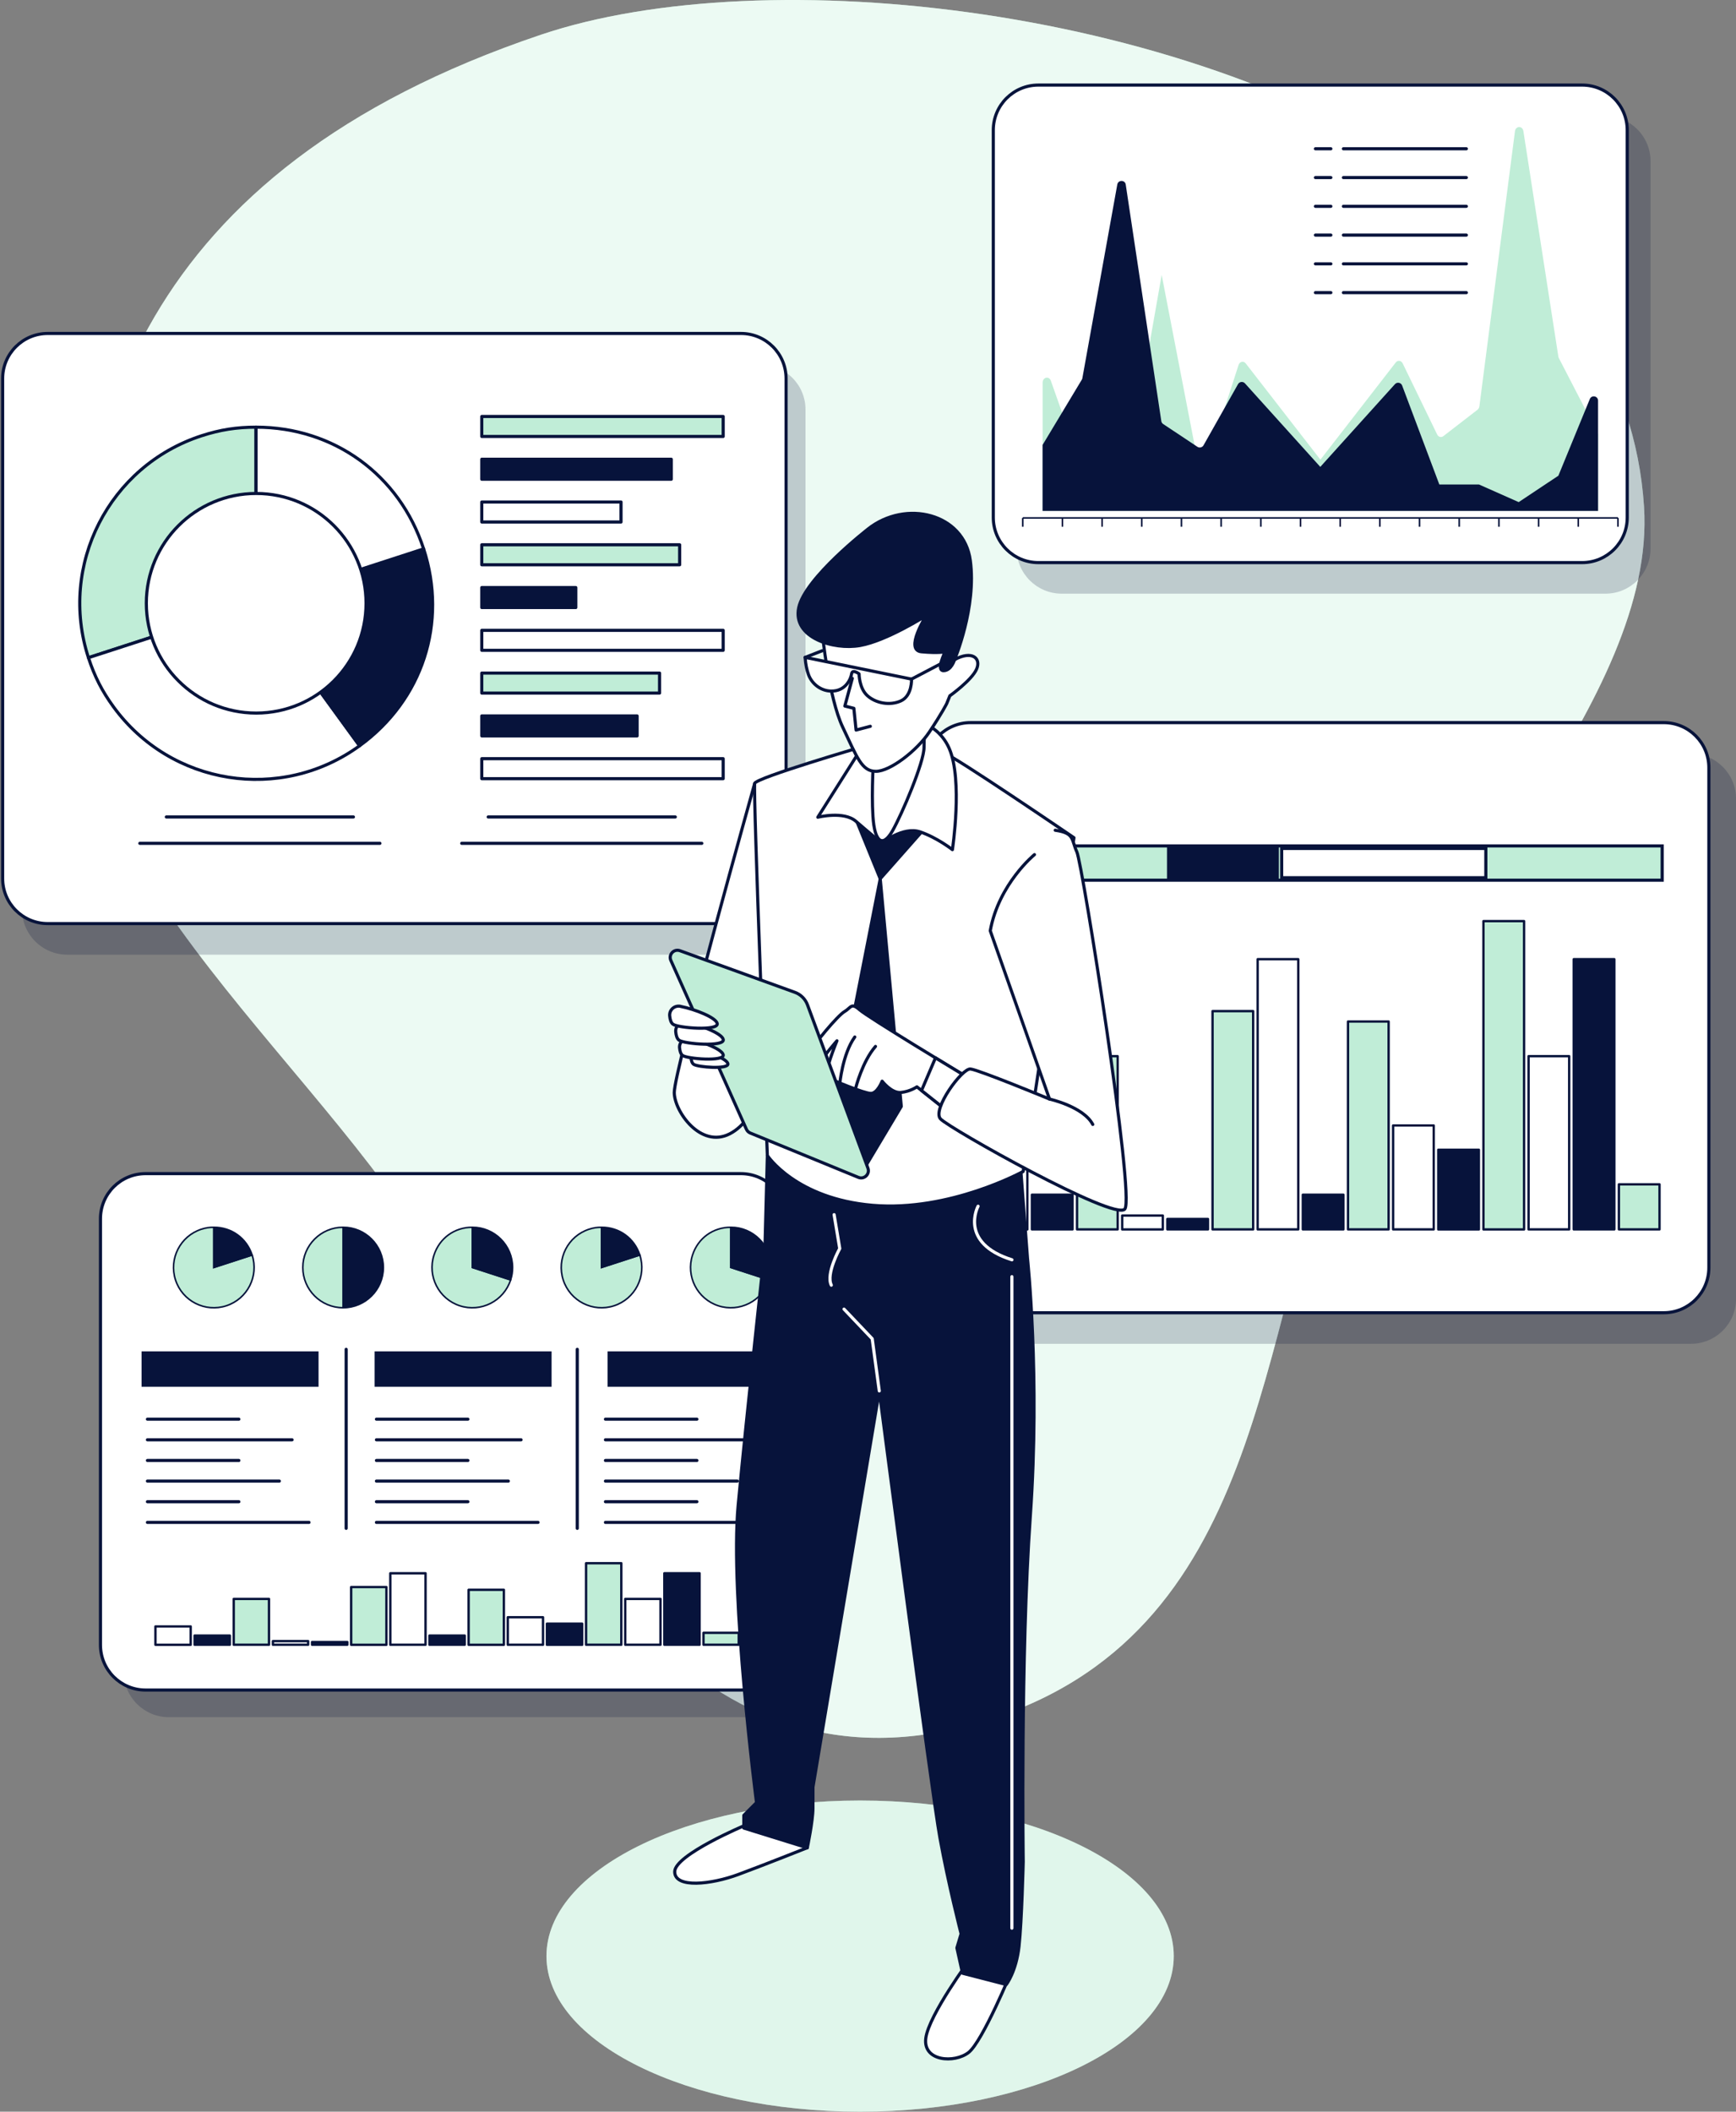 <svg width="555" height="675" viewBox="0 0 555 675" fill="none" xmlns="http://www.w3.org/2000/svg">
<rect x="0" y="0" width="555" height="675" fill="#808080" stroke="none"/>
<g clip-path="url(#clip0_3293_3077)">
<path d="M462.774 59.744C382.204 1.871 244.665 -13.082 172.968 11.092C43.526 54.703 22.742 139.498 24.176 215.29C25.61 291.082 122.78 356.17 148.658 422.421C174.537 488.672 222.008 577.731 313.645 550.455C405.299 523.179 401.368 424.562 429.136 357.974C456.904 291.386 529.528 223.112 525.598 161.986C522.848 119.302 498.37 85.334 462.758 59.761L462.774 59.744Z" fill="#C0EDD7"/>
<path opacity="0.7" d="M462.774 59.744C382.204 1.871 244.665 -13.082 172.968 11.092C43.526 54.703 22.742 139.498 24.176 215.29C25.61 291.082 122.78 356.17 148.658 422.421C174.537 488.672 222.008 577.731 313.645 550.455C405.299 523.179 401.368 424.562 429.136 357.974C456.904 291.386 529.528 223.112 525.598 161.986C522.848 119.302 498.37 85.334 462.758 59.761L462.774 59.744Z" fill="white"/>
<path opacity="0.2" d="M243.097 116.521H21.478C13.512 116.521 7.055 122.974 7.055 130.934V290.745C7.055 298.705 13.512 305.158 21.478 305.158H243.097C251.063 305.158 257.521 298.705 257.521 290.745V130.934C257.521 122.974 251.063 116.521 243.097 116.521Z" fill="#07133B"/>
<path d="M236.886 106.591H15.267C7.301 106.591 0.844 113.044 0.844 121.005V280.816C0.844 288.776 7.301 295.229 15.267 295.229H236.886C244.852 295.229 251.31 288.776 251.31 280.816V121.005C251.31 113.044 244.852 106.591 236.886 106.591Z" fill="white" stroke="#07133B" stroke-linecap="round" stroke-linejoin="round"/>
<path d="M81.852 192.835L28.273 210.232C18.657 180.664 34.852 148.904 64.442 139.295C70.363 137.373 75.626 136.547 81.852 136.547V192.835Z" fill="#C0EDD7" stroke="#07133B" stroke-linecap="round" stroke-linejoin="round"/>
<path d="M81.852 192.835L114.967 238.385C89.798 256.659 54.574 251.079 36.27 225.927C32.609 220.903 30.197 216.149 28.273 210.232L81.852 192.835Z" fill="white" stroke="#07133B" stroke-linecap="round" stroke-linejoin="round"/>
<path d="M81.852 192.835L135.43 175.438C143.123 199.09 135.11 223.752 114.967 238.385L81.852 192.835Z" fill="#07133B" stroke="#07133B" stroke-linecap="round" stroke-linejoin="round"/>
<path d="M81.852 192.835V136.547C106.735 136.547 127.737 151.787 135.43 175.455L81.852 192.852V192.835Z" fill="white" stroke="#07133B" stroke-linecap="round" stroke-linejoin="round"/>
<path d="M81.904 227.933C101.302 227.933 117.027 212.219 117.027 192.835C117.027 173.451 101.302 157.738 81.904 157.738C62.506 157.738 46.781 173.451 46.781 192.835C46.781 212.219 62.506 227.933 81.904 227.933Z" fill="white" stroke="#07133B" stroke-linecap="round" stroke-linejoin="round"/>
<path d="M231.203 133.125H154.023V139.515H231.203V133.125Z" fill="#C0EDD7" stroke="#07133B" stroke-linecap="round" stroke-linejoin="round"/>
<path d="M214.603 146.797H154.023V153.186H214.603V146.797Z" fill="#07133B" stroke="#07133B" stroke-linecap="round" stroke-linejoin="round"/>
<path d="M198.543 160.469H154.023V166.858H198.543V160.469Z" fill="white" stroke="#07133B" stroke-linecap="round" stroke-linejoin="round"/>
<path d="M217.285 174.14H154.023V180.529H217.285V174.14Z" fill="#C0EDD7" stroke="#07133B" stroke-linecap="round" stroke-linejoin="round"/>
<path d="M184.085 187.812H154.023V194.201H184.085V187.812Z" fill="#07133B" stroke="#07133B" stroke-linecap="round" stroke-linejoin="round"/>
<path d="M231.203 201.484H154.023V207.873H231.203V201.484Z" fill="white" stroke="#07133B" stroke-linecap="round" stroke-linejoin="round"/>
<path d="M210.858 215.155H154.023V221.544H210.858V215.155Z" fill="#C0EDD7" stroke="#07133B" stroke-linecap="round" stroke-linejoin="round"/>
<path d="M203.688 228.844H154.023V235.233H203.688V228.844Z" fill="#07133B" stroke="#07133B" stroke-linecap="round" stroke-linejoin="round"/>
<path d="M231.203 242.515H154.023V248.904H231.203V242.515Z" fill="white" stroke="#07133B" stroke-linecap="round" stroke-linejoin="round"/>
<path d="M53.172 261.143H112.992" stroke="#07133B" stroke-linecap="round" stroke-linejoin="round"/>
<path d="M44.703 269.572H121.461" stroke="#07133B" stroke-linecap="round" stroke-linejoin="round"/>
<path d="M156.078 261.143H215.898" stroke="#07133B" stroke-linecap="round" stroke-linejoin="round"/>
<path d="M147.609 269.572H224.367" stroke="#07133B" stroke-linecap="round" stroke-linejoin="round"/>
<path opacity="0.2" d="M244.319 383.833H53.994C46.028 383.833 39.57 390.286 39.57 398.247V534.491C39.57 542.451 46.028 548.904 53.994 548.904H244.319C252.285 548.904 258.743 542.451 258.743 534.491V398.247C258.743 390.286 252.285 383.833 244.319 383.833Z" fill="#07133B"/>
<path d="M236.866 375.152H46.541C38.575 375.152 32.117 381.605 32.117 389.565V525.809C32.117 533.769 38.575 540.222 46.541 540.222H236.866C244.832 540.222 251.29 533.769 251.29 525.809V389.565C251.29 381.605 244.832 375.152 236.866 375.152Z" fill="white" stroke="#07133B" stroke-linecap="round" stroke-linejoin="round"/>
<path d="M47.133 453.641H76.368" stroke="#07133B" stroke-linecap="round" stroke-linejoin="round"/>
<path d="M47.133 460.232H93.373" stroke="#07133B" stroke-linecap="round" stroke-linejoin="round"/>
<path d="M47.133 466.841H76.368" stroke="#07133B" stroke-linecap="round" stroke-linejoin="round"/>
<path d="M47.133 473.432H89.307" stroke="#07133B" stroke-linecap="round" stroke-linejoin="round"/>
<path d="M47.133 480.023H76.368" stroke="#07133B" stroke-linecap="round" stroke-linejoin="round"/>
<path d="M47.133 486.632H98.788" stroke="#07133B" stroke-linecap="round" stroke-linejoin="round"/>
<path d="M120.344 453.641H149.579" stroke="#07133B" stroke-linecap="round" stroke-linejoin="round"/>
<path d="M120.344 460.232H166.584" stroke="#07133B" stroke-linecap="round" stroke-linejoin="round"/>
<path d="M120.344 466.841H149.579" stroke="#07133B" stroke-linecap="round" stroke-linejoin="round"/>
<path d="M120.344 473.432H162.518" stroke="#07133B" stroke-linecap="round" stroke-linejoin="round"/>
<path d="M120.344 480.023H149.579" stroke="#07133B" stroke-linecap="round" stroke-linejoin="round"/>
<path d="M120.344 486.632H171.999" stroke="#07133B" stroke-linecap="round" stroke-linejoin="round"/>
<path d="M193.562 453.641H222.798" stroke="#07133B" stroke-linecap="round" stroke-linejoin="round"/>
<path d="M193.562 460.232H239.786" stroke="#07133B" stroke-linecap="round" stroke-linejoin="round"/>
<path d="M193.562 466.841H222.798" stroke="#07133B" stroke-linecap="round" stroke-linejoin="round"/>
<path d="M193.562 473.432H235.72" stroke="#07133B" stroke-linecap="round" stroke-linejoin="round"/>
<path d="M193.562 480.023H222.798" stroke="#07133B" stroke-linecap="round" stroke-linejoin="round"/>
<path d="M193.562 486.632H245.218" stroke="#07133B" stroke-linecap="round" stroke-linejoin="round"/>
<path d="M101.839 431.962H45.258V443.274H101.839V431.962Z" fill="#07133B"/>
<path d="M176.339 431.962H119.758V443.274H176.339V431.962Z" fill="#07133B"/>
<path d="M250.831 431.962H194.25V443.274H250.831V431.962Z" fill="#07133B"/>
<path d="M110.664 431.305V488.537" stroke="#07133B" stroke-linecap="round" stroke-linejoin="round"/>
<path d="M184.555 431.305V488.537" stroke="#07133B" stroke-linecap="round" stroke-linejoin="round"/>
<path d="M68.356 405.158L80.604 401.18C82.797 407.94 79.102 415.206 72.338 417.397C65.573 419.589 58.302 415.897 56.109 409.137C53.916 402.377 57.61 395.111 64.375 392.92C65.725 392.481 66.939 392.296 68.356 392.296V405.158Z" fill="#C0EDD7" stroke="#07133B" stroke-width="0.5" stroke-miterlimit="10"/>
<path d="M68.359 405.158V392.296C74.044 392.296 78.852 395.785 80.607 401.18L68.359 405.158Z" fill="#07133B" stroke="#07133B" stroke-width="0.5" stroke-miterlimit="10"/>
<path d="M192.309 405.158L204.557 401.18C206.75 407.94 203.055 415.206 196.291 417.397C189.526 419.589 182.255 415.897 180.062 409.137C177.869 402.377 181.563 395.111 188.328 392.92C189.678 392.481 190.892 392.296 192.309 392.296V405.158Z" fill="#C0EDD7" stroke="#07133B" stroke-width="0.5" stroke-miterlimit="10"/>
<path d="M192.312 405.158V392.296C197.998 392.296 202.806 395.785 204.56 401.18L192.312 405.158Z" fill="#07133B" stroke="#07133B" stroke-width="0.5" stroke-miterlimit="10"/>
<path d="M109.684 405.158V418.021C102.565 418.021 96.812 412.255 96.812 405.158C96.812 398.061 102.582 392.296 109.684 392.296V405.158Z" fill="#C0EDD7" stroke="#07133B" stroke-width="0.5" stroke-miterlimit="10"/>
<path d="M109.688 405.158V392.296C116.807 392.296 122.559 398.061 122.559 405.158C122.559 412.255 116.79 418.021 109.688 418.021V405.158Z" fill="#07133B" stroke="#07133B" stroke-width="0.5" stroke-miterlimit="10"/>
<path d="M150.997 405.158L163.244 409.137C161.051 415.897 153.78 419.589 147.016 417.397C140.251 415.206 136.556 407.94 138.749 401.18C140.504 395.769 145.312 392.296 150.997 392.296V405.158Z" fill="#C0EDD7" stroke="#07133B" stroke-width="0.5" stroke-miterlimit="10"/>
<path d="M151 405.158V392.296C158.119 392.296 163.872 398.061 163.872 405.158C163.872 406.574 163.686 407.788 163.247 409.137L151 405.158Z" fill="#07133B" stroke="#07133B" stroke-width="0.5" stroke-miterlimit="10"/>
<path d="M233.645 405.158L245.893 409.137C243.7 415.897 236.429 419.589 229.664 417.397C222.899 415.206 219.205 407.94 221.398 401.18C223.152 395.769 227.96 392.296 233.645 392.296V405.158Z" fill="#C0EDD7" stroke="#07133B" stroke-width="0.5" stroke-miterlimit="10"/>
<path d="M233.648 405.158V392.296C240.767 392.296 246.52 398.061 246.52 405.158C246.52 406.574 246.335 407.788 245.896 409.137L233.648 405.158Z" fill="#07133B" stroke="#07133B" stroke-width="0.5" stroke-miterlimit="10"/>
<path d="M236.175 521.932H224.906V525.742H236.175V521.932Z" fill="#C0EDD7" stroke="#07133B" stroke-width="0.75" stroke-linecap="round" stroke-linejoin="round"/>
<path d="M223.66 502.899H212.391V525.742H223.66V502.899Z" fill="#07133B" stroke="#07133B" stroke-width="0.75" stroke-linecap="round" stroke-linejoin="round"/>
<path d="M211.16 511.092H199.891V525.742H211.16V511.092Z" fill="white" stroke="#07133B" stroke-width="0.75" stroke-linecap="round" stroke-linejoin="round"/>
<path d="M198.636 499.68H187.367V525.742H198.636V499.68Z" fill="#C0EDD7" stroke="#07133B" stroke-width="0.75" stroke-linecap="round" stroke-linejoin="round"/>
<path d="M186.121 519.015H174.852V525.758H186.121V519.015Z" fill="#07133B" stroke="#07133B" stroke-width="0.75" stroke-linecap="round" stroke-linejoin="round"/>
<path d="M173.605 516.959H162.336V525.742H173.605V516.959Z" fill="white" stroke="#07133B" stroke-width="0.75" stroke-linecap="round" stroke-linejoin="round"/>
<path d="M161.089 508.176H149.82V525.759H161.089V508.176Z" fill="#C0EDD7" stroke="#07133B" stroke-width="0.75" stroke-linecap="round" stroke-linejoin="round"/>
<path d="M148.566 522.809H137.297V525.742H148.566V522.809Z" fill="#07133B" stroke="#07133B" stroke-width="0.75" stroke-linecap="round" stroke-linejoin="round"/>
<path d="M136.05 502.899H124.781V525.742H136.05V502.899Z" fill="white" stroke="#07133B" stroke-width="0.75" stroke-linecap="round" stroke-linejoin="round"/>
<path d="M123.535 507.299H112.266V525.759H123.535V507.299Z" fill="#C0EDD7" stroke="#07133B" stroke-width="0.75" stroke-linecap="round" stroke-linejoin="round"/>
<path d="M111.035 524.865H99.766V525.742H111.035V524.865Z" fill="#07133B" stroke="#07133B" stroke-width="0.75" stroke-linecap="round" stroke-linejoin="round"/>
<path d="M98.519 524.579H87.25V525.742H98.519V524.579Z" fill="white" stroke="#07133B" stroke-width="0.75" stroke-linecap="round" stroke-linejoin="round"/>
<path d="M85.996 511.092H74.727V525.742H85.996V511.092Z" fill="#C0EDD7" stroke="#07133B" stroke-width="0.75" stroke-linecap="round" stroke-linejoin="round"/>
<path d="M73.48 522.809H62.211V525.742H73.48V522.809Z" fill="#07133B" stroke="#07133B" stroke-width="0.75" stroke-linecap="round" stroke-linejoin="round"/>
<path d="M60.964 519.892H49.695V525.759H60.964V519.892Z" fill="white" stroke="#07133B" stroke-width="0.75" stroke-linecap="round" stroke-linejoin="round"/>
<path opacity="0.2" d="M540.589 240.914H318.971C311.005 240.914 304.547 247.367 304.547 255.327V415.138C304.547 423.098 311.005 429.551 318.971 429.551H540.589C548.555 429.551 555.013 423.098 555.013 415.138V255.327C555.013 247.367 548.555 240.914 540.589 240.914Z" fill="#07133B"/>
<path d="M531.902 230.984H310.283C302.317 230.984 295.859 237.437 295.859 245.398V405.209C295.859 413.169 302.317 419.622 310.283 419.622H531.902C539.868 419.622 546.326 413.169 546.326 405.209V245.398C546.326 237.437 539.868 230.984 531.902 230.984Z" fill="white" stroke="#07133B" stroke-linecap="round" stroke-linejoin="round"/>
<path d="M530.552 378.574H517.562V392.97H530.552V378.574Z" fill="#C0EDD7" stroke="#07133B" stroke-width="0.75" stroke-linecap="round" stroke-linejoin="round"/>
<path d="M516.107 306.608H503.117V392.97H516.107V306.608Z" fill="#07133B" stroke="#07133B" stroke-width="0.75" stroke-linecap="round" stroke-linejoin="round"/>
<path d="M501.669 337.609H488.68V392.97H501.669V337.609Z" fill="white" stroke="#07133B" stroke-width="0.75" stroke-linecap="round" stroke-linejoin="round"/>
<path d="M487.248 294.437H474.258V392.987H487.248V294.437Z" fill="#C0EDD7" stroke="#07133B" stroke-width="0.75" stroke-linecap="round" stroke-linejoin="round"/>
<path d="M472.802 367.515H459.812V392.987H472.802V367.515Z" fill="#07133B" stroke="#07133B" stroke-width="0.75" stroke-linecap="round" stroke-linejoin="round"/>
<path d="M458.365 359.76H445.375V392.97H458.365V359.76Z" fill="white" stroke="#07133B" stroke-width="0.75" stroke-linecap="round" stroke-linejoin="round"/>
<path d="M443.943 326.534H430.953V392.97H443.943V326.534Z" fill="#C0EDD7" stroke="#07133B" stroke-width="0.75" stroke-linecap="round" stroke-linejoin="round"/>
<path d="M429.498 381.895H416.508V392.97H429.498V381.895Z" fill="#07133B" stroke="#07133B" stroke-width="0.75" stroke-linecap="round" stroke-linejoin="round"/>
<path d="M415.06 306.608H402.07V392.97H415.06V306.608Z" fill="white" stroke="#07133B" stroke-width="0.75" stroke-linecap="round" stroke-linejoin="round"/>
<path d="M400.638 323.213H387.648V392.97H400.638V323.213Z" fill="#C0EDD7" stroke="#07133B" stroke-width="0.75" stroke-linecap="round" stroke-linejoin="round"/>
<path d="M386.193 389.649H373.203V392.97H386.193V389.649Z" fill="#07133B" stroke="#07133B" stroke-width="0.75" stroke-linecap="round" stroke-linejoin="round"/>
<path d="M371.755 388.553H358.766V392.987H371.755V388.553Z" fill="white" stroke="#07133B" stroke-width="0.75" stroke-linecap="round" stroke-linejoin="round"/>
<path d="M357.318 337.609H344.328V392.97H357.318V337.609Z" fill="#C0EDD7" stroke="#07133B" stroke-width="0.75" stroke-linecap="round" stroke-linejoin="round"/>
<path d="M342.888 381.895H329.898V392.97H342.888V381.895Z" fill="#07133B" stroke="#07133B" stroke-width="0.75" stroke-linecap="round" stroke-linejoin="round"/>
<path d="M328.451 370.836H315.461V392.987H328.451V370.836Z" fill="white" stroke="#07133B" stroke-width="0.75" stroke-linecap="round" stroke-linejoin="round"/>
<path d="M531.395 270.398H317.148V281.355H531.395V270.398Z" fill="#C0EDD7" stroke="#07133B" stroke-miterlimit="10"/>
<path d="M408.346 271.207H373.594V280.563H408.346V271.207Z" fill="#07133B" stroke="#07133B" stroke-miterlimit="10"/>
<path d="M475.019 271.207H409.75V280.563H475.019V271.207Z" fill="white" stroke="#07133B" stroke-miterlimit="10"/>
<path opacity="0.2" d="M513.258 37.121H339.432C331.466 37.121 325.008 43.574 325.008 51.534V175.354C325.008 183.314 331.466 189.767 339.432 189.767H513.258C521.224 189.767 527.682 183.314 527.682 175.354V51.534C527.682 43.574 521.224 37.121 513.258 37.121Z" fill="#07133B"/>
<path d="M505.805 27.191H331.978C324.012 27.191 317.555 33.645 317.555 41.605V165.425C317.555 173.385 324.012 179.838 331.978 179.838H505.805C513.771 179.838 520.229 173.385 520.229 165.425V41.605C520.229 33.645 513.771 27.191 505.805 27.191Z" fill="white" stroke="#07133B" stroke-linecap="round" stroke-linejoin="round"/>
<path d="M326.969 165.56H517.26" stroke="#07133B" stroke-width="0.5" stroke-miterlimit="10"/>
<path d="M326.969 165.56V168.375" stroke="#07133B" stroke-width="0.5" stroke-miterlimit="10"/>
<path d="M339.656 165.56V168.375" stroke="#07133B" stroke-width="0.5" stroke-miterlimit="10"/>
<path d="M352.344 165.56V168.375" stroke="#07133B" stroke-width="0.5" stroke-miterlimit="10"/>
<path d="M365.023 165.56V168.375" stroke="#07133B" stroke-width="0.5" stroke-miterlimit="10"/>
<path d="M377.711 165.56V168.375" stroke="#07133B" stroke-width="0.5" stroke-miterlimit="10"/>
<path d="M390.398 165.56V168.375" stroke="#07133B" stroke-width="0.5" stroke-miterlimit="10"/>
<path d="M403.086 165.56V168.375" stroke="#07133B" stroke-width="0.5" stroke-miterlimit="10"/>
<path d="M415.773 165.56V168.375" stroke="#07133B" stroke-width="0.5" stroke-miterlimit="10"/>
<path d="M428.461 165.56V168.375" stroke="#07133B" stroke-width="0.5" stroke-miterlimit="10"/>
<path d="M441.141 165.56V168.375" stroke="#07133B" stroke-width="0.5" stroke-miterlimit="10"/>
<path d="M453.828 165.56V168.375" stroke="#07133B" stroke-width="0.5" stroke-miterlimit="10"/>
<path d="M466.516 165.56V168.375" stroke="#07133B" stroke-width="0.5" stroke-miterlimit="10"/>
<path d="M479.203 165.56V168.375" stroke="#07133B" stroke-width="0.5" stroke-miterlimit="10"/>
<path d="M491.891 165.56V168.375" stroke="#07133B" stroke-width="0.5" stroke-miterlimit="10"/>
<path d="M504.57 165.56V168.375" stroke="#07133B" stroke-width="0.5" stroke-miterlimit="10"/>
<path d="M517.258 165.56V168.375" stroke="#07133B" stroke-width="0.5" stroke-miterlimit="10"/>
<path d="M333.312 163.267H510.918V138.739L498.367 114.464C498.282 114.295 498.215 114.11 498.198 113.924L487.03 41.925C486.76 40.155 484.55 40.189 484.331 41.976L472.961 129.872C472.91 130.31 472.691 130.715 472.37 130.967L461.422 139.43C460.764 139.936 459.853 139.7 459.465 138.891L448.432 116.15C447.977 115.205 446.846 115.054 446.222 115.863L434.818 130.58L422.132 146.932L409.446 130.58L398.261 116.166C397.57 115.273 396.321 115.56 395.967 116.672L384.074 153.473L371.388 87.879L358.702 160.013L346.015 150.202L335.961 121.713C335.387 120.094 333.329 120.566 333.329 122.319V163.301L333.312 163.267Z" fill="#C0EDD7"/>
<path d="M510.918 163.318H333.312V142.229L345.864 121.342C345.948 121.207 346.015 121.038 346.032 120.887L357.2 58.968C357.47 57.451 359.68 57.468 359.899 59.002L371.27 134.592C371.32 134.98 371.539 135.317 371.86 135.536L382.809 142.819C383.466 143.257 384.377 143.038 384.765 142.347L395.798 122.792C396.254 121.982 397.384 121.848 398.008 122.539L409.412 135.182L422.098 149.241L434.784 135.182L445.969 122.792C446.661 122.033 447.909 122.269 448.263 123.23L460.157 154.872H472.843L485.529 160.502L498.215 152.057L508.269 127.545C508.843 126.163 510.901 126.568 510.901 128.068V163.301L510.918 163.318Z" fill="#07133B"/>
<path d="M429.484 47.555H468.791" stroke="#07133B" stroke-linecap="round" stroke-linejoin="round"/>
<path d="M429.484 56.76H468.791" stroke="#07133B" stroke-linecap="round" stroke-linejoin="round"/>
<path d="M429.484 65.947H468.791" stroke="#07133B" stroke-linecap="round" stroke-linejoin="round"/>
<path d="M429.484 75.152H468.791" stroke="#07133B" stroke-linecap="round" stroke-linejoin="round"/>
<path d="M429.484 84.339H468.791" stroke="#07133B" stroke-linecap="round" stroke-linejoin="round"/>
<path d="M429.484 93.543H468.791" stroke="#07133B" stroke-linecap="round" stroke-linejoin="round"/>
<path d="M420.547 47.555H425.473" stroke="#07133B" stroke-linecap="round" stroke-linejoin="round"/>
<path d="M420.547 56.76H425.473" stroke="#07133B" stroke-linecap="round" stroke-linejoin="round"/>
<path d="M420.547 65.947H425.473" stroke="#07133B" stroke-linecap="round" stroke-linejoin="round"/>
<path d="M420.547 75.152H425.473" stroke="#07133B" stroke-linecap="round" stroke-linejoin="round"/>
<path d="M420.547 84.339H425.473" stroke="#07133B" stroke-linecap="round" stroke-linejoin="round"/>
<path d="M420.547 93.543H425.473" stroke="#07133B" stroke-linecap="round" stroke-linejoin="round"/>
<path d="M274.977 675C330.357 675 375.251 652.735 375.251 625.27C375.251 597.805 330.357 575.54 274.977 575.54C219.597 575.54 174.703 597.805 174.703 625.27C174.703 652.735 219.597 675 274.977 675Z" fill="#C0EDD7"/>
<path opacity="0.5" d="M274.977 675C330.357 675 375.251 652.735 375.251 625.27C375.251 597.805 330.357 575.54 274.977 575.54C219.597 575.54 174.703 597.805 174.703 625.27C174.703 652.735 219.597 675 274.977 675Z" fill="white"/>
<path d="M241.289 250.371C241.289 250.371 215.562 342.127 215.562 349.208C215.562 355.209 223.981 367.229 233.31 362.424C242.639 357.62 244.73 342.599 244.73 342.599L241.306 250.388L241.289 250.371Z" fill="white" stroke="#07133B" stroke-linecap="round" stroke-linejoin="round"/>
<path d="M310.153 626.248C310.153 626.248 296.977 644.032 295.982 651.484C294.987 658.952 305.176 659.575 309.647 656.086C314.134 652.596 323.497 629.838 323.497 629.838L310.153 626.231V626.248Z" fill="white" stroke="#07133B" stroke-linecap="round" stroke-linejoin="round"/>
<path d="M238.258 583.429C238.258 583.429 215.703 592.886 215.703 598.298C215.703 603.709 227.428 602.36 235.998 599.191C244.567 596.022 258.097 590.627 258.097 590.627C258.097 590.627 245.023 582.064 238.258 583.412V583.429Z" fill="white" stroke="#07133B" stroke-linecap="round" stroke-linejoin="round"/>
<path d="M245.324 369.336L244.564 398.635C244.564 398.635 238.694 452.276 235.995 481.119C233.295 509.963 241.865 576.214 241.865 576.214L237.8 580.277V584.339L258.094 590.644C258.094 590.644 259.899 582.08 259.899 578.018V571.258L281.105 444.606C281.105 444.606 297.789 572.606 300.505 587.492C303.204 602.36 307.27 618.139 307.27 618.139L305.92 622.64L307.725 630.749L321.71 634.356C321.71 634.356 324.865 630.293 325.776 622.185C326.67 614.076 327.125 595.145 327.125 595.145C327.125 595.145 326.231 529.333 329.386 484.71C332.541 440.088 328.492 402.225 328.492 402.225L326.231 372.471C326.231 372.471 287.599 388.25 245.34 369.319L245.324 369.336Z" fill="#07133B" stroke="#07133B" stroke-linecap="round" stroke-linejoin="round"/>
<path d="M281.105 444.606L278.844 427.933L269.836 418.459" stroke="white" stroke-linecap="round" stroke-linejoin="round"/>
<path d="M312.689 385.57C312.689 385.57 306.38 397.286 323.52 402.697" stroke="white" stroke-linecap="round" stroke-linejoin="round"/>
<path d="M323.5 408.092V616.335" stroke="white" stroke-linecap="round" stroke-linejoin="round"/>
<path d="M266.665 388.267L268.47 399.09C268.47 399.09 263.966 407.198 265.771 410.806" stroke="white" stroke-linecap="round" stroke-linejoin="round"/>
<path d="M275.704 238.689C275.704 238.689 241.88 248.584 241.289 250.388C240.682 252.192 245.321 369.353 245.321 369.353C245.321 369.353 254.346 383.176 278.993 385.283C303.64 387.391 327.106 374.461 327.106 374.461L343.352 267.785C343.352 267.785 304.568 241.335 301.852 240.745C299.153 240.138 283.228 236.598 275.704 238.689Z" fill="white" stroke="#07133B" stroke-linecap="round" stroke-linejoin="round"/>
<path d="M273.375 261.211L281.405 280.9L295.137 265.358C295.137 265.358 294.108 255.513 285.032 254.484C275.956 253.456 273.375 261.211 273.375 261.211Z" fill="#07133B" stroke="#07133B" stroke-linecap="round" stroke-linejoin="round"/>
<path d="M275.708 238.689L261.453 261.227C261.453 261.227 269.753 259.154 273.633 262.525C277.513 265.897 281.933 269.521 281.933 269.521C281.933 269.521 288.664 264.076 294.113 265.897C299.562 267.718 304.488 271.595 304.488 271.595C304.488 271.595 307.862 249.326 303.459 239.228C299.056 229.13 285.054 225.506 275.725 238.705L275.708 238.689Z" fill="white" stroke="#07133B" stroke-linecap="round" stroke-linejoin="round"/>
<path d="M279.333 241.268C279.333 241.268 278.557 252.664 279.08 260.958C279.602 269.252 282.184 271.055 285.304 265.627C288.409 260.182 295.41 243.611 295.41 238.958C295.41 234.305 295.932 230.158 295.932 230.158C295.932 230.158 285.051 241.807 279.349 241.301L279.333 241.268Z" fill="white" stroke="#07133B" stroke-linecap="round" stroke-linejoin="round"/>
<path d="M281.409 280.9L267.93 349.528L277.006 372.32L288.14 353.675L281.409 280.9Z" fill="#07133B" stroke="#07133B" stroke-linecap="round" stroke-linejoin="round"/>
<path d="M307.862 343.493C307.862 343.493 277.496 325.169 274.78 322.758C272.081 320.347 272.081 322.151 269.972 323.365C267.864 324.562 260.053 333.884 258.551 336.885C257.05 339.885 254.638 344.1 257.657 344.69C260.66 345.297 263.073 339.582 263.073 338.688C263.073 337.795 267.577 332.687 267.577 332.687C267.577 332.687 263.073 343.51 264.574 344.403C266.075 345.297 276.298 349.511 278.407 349.511C280.516 349.511 282.017 345.6 282.017 345.6C282.017 345.6 285.02 349.511 288.023 349.208C291.026 348.904 293.135 347.404 293.135 347.404L303.358 355.512L307.862 343.493Z" fill="white" stroke="#07133B" stroke-linecap="round" stroke-linejoin="round"/>
<path d="M307.86 343.493C307.86 343.493 304.081 341.217 299.071 338.149L294.617 348.584L303.339 355.512L307.843 343.493H307.86Z" fill="white" stroke="#07133B" stroke-linecap="round" stroke-linejoin="round"/>
<path d="M268.469 346.494C268.469 346.494 269.363 336.885 273.277 331.473" stroke="#07133B" stroke-linecap="round" stroke-linejoin="round"/>
<path d="M273.586 347.707C273.586 347.707 275.695 339.295 279.895 334.491" stroke="#07133B" stroke-linecap="round" stroke-linejoin="round"/>
<path d="M330.719 273.179C330.719 273.179 319.299 282.502 316.582 297.522L335.527 351.315C335.527 351.315 312.972 341.993 310.273 341.706C307.574 341.403 297.941 354.619 300.657 357.637C303.357 360.637 356.294 390.391 359.601 386.48C362.907 382.569 346.071 276.197 344.266 272.303C342.461 268.392 343.659 266.301 337.349 265.391" fill="white"/>
<path d="M330.719 273.179C330.719 273.179 319.299 282.502 316.582 297.522L335.527 351.315C335.527 351.315 312.972 341.993 310.273 341.706C307.574 341.403 297.941 354.619 300.657 357.637C303.357 360.637 356.294 390.391 359.601 386.48C362.907 382.569 346.071 276.197 344.266 272.303C342.461 268.392 343.659 266.301 337.349 265.391" stroke="#07133B" stroke-linecap="round" stroke-linejoin="round"/>
<path d="M335.523 351.315C335.523 351.315 346.354 353.726 349.357 359.424L335.523 351.315Z" fill="white"/>
<path d="M335.523 351.315C335.523 351.315 346.354 353.726 349.357 359.424" stroke="#07133B" stroke-linecap="round" stroke-linejoin="round"/>
<path d="M214.471 306.996L238.629 360.975C238.865 361.514 239.321 361.952 239.86 362.171L274.427 376.349C276.282 377.107 278.172 375.304 277.48 373.416L258.147 321.19C257.456 319.336 255.988 317.869 254.115 317.195L217.373 303.894C215.45 303.203 213.645 305.142 214.471 307.013V306.996Z" fill="#C0EDD7" stroke="#07133B" stroke-linecap="round" stroke-linejoin="round"/>
<path d="M223.564 335.755C222.113 335.469 220.781 336.649 220.916 338.115C221 338.975 221.219 339.818 221.759 340.206C223.075 341.15 233.079 341.908 232.708 340.02C232.404 338.537 227.259 336.48 223.581 335.755H223.564Z" fill="white" stroke="#07133B" stroke-linecap="round" stroke-linejoin="round"/>
<path d="M220.407 332.114C218.686 331.777 217.1 333.159 217.252 334.912C217.353 335.941 217.607 336.935 218.248 337.39C219.816 338.503 231.676 339.396 231.22 337.171C230.866 335.418 224.759 332.991 220.407 332.114Z" fill="white" stroke="#07133B" stroke-linecap="round" stroke-linejoin="round"/>
<path d="M219.459 326.77C217.587 326.399 215.866 327.916 216.035 329.821C216.136 330.934 216.423 332.03 217.115 332.519C218.818 333.732 231.724 334.71 231.235 332.282C230.847 330.378 224.2 327.731 219.459 326.787V326.77Z" fill="white" stroke="#07133B" stroke-linecap="round" stroke-linejoin="round"/>
<path d="M217.522 321.662C215.649 321.291 213.929 322.808 214.097 324.713C214.199 325.826 214.485 326.922 215.177 327.411C216.881 328.624 229.786 329.602 229.297 327.175C228.909 325.27 222.262 322.623 217.522 321.679V321.662Z" fill="white" stroke="#07133B" stroke-linecap="round" stroke-linejoin="round"/>
<path d="M262.891 202.31C262.891 202.31 264.898 222.927 269.436 232.485C273.974 242.043 275.475 246.561 280.013 246.561C284.551 246.561 293.104 240.02 297.119 233.985C301.151 227.95 302.653 224.933 302.653 224.933L303.665 222.421C303.665 222.421 310.717 217.397 312.218 213.874C313.736 210.351 310.7 207.839 305.166 210.856C305.166 210.856 307.174 195.263 303.159 185.705C299.127 176.146 268.424 185.199 262.891 202.31Z" fill="white" stroke="#07133B" stroke-miterlimit="10"/>
<path d="M257.407 210.132L291.417 217.077C291.417 217.077 291.653 222.337 288.06 224.022C284.467 225.691 279.912 224.747 277.28 222.353C274.648 219.96 274.648 215.408 274.648 215.408C274.648 215.408 272.489 213.739 272.253 215.408C272.067 216.74 270.515 221.055 265.606 220.904C262.384 220.803 259.533 218.611 258.453 215.577C257.964 214.194 257.542 212.407 257.391 210.132H257.407Z" fill="white" stroke="#07133B" stroke-linecap="round" stroke-linejoin="round"/>
<path d="M291.414 217.077L305.551 209.66" stroke="#07133B" stroke-linecap="round" stroke-linejoin="round"/>
<path d="M257.406 210.132L262.906 207.991" stroke="#07133B" stroke-linecap="round" stroke-linejoin="round"/>
<path d="M272.489 216.841L270.094 225.691L272.978 226.416L273.687 233.362L278.242 232.165" fill="white"/>
<path d="M272.489 216.841L270.094 225.691L272.978 226.416L273.687 233.362L278.242 232.165" stroke="#07133B" stroke-linecap="round" stroke-linejoin="round"/>
<path d="M277.497 169.117C277.497 169.117 257.355 184.71 255.347 194.268C253.34 203.827 266.414 207.856 274.984 206.339C283.537 204.821 296.122 196.78 296.122 196.78C296.122 196.78 289.07 207.839 294.603 208.345C300.137 208.85 302.161 208.345 302.161 208.345C302.161 208.345 299.141 214.38 301.655 214.38C304.168 214.38 305.181 210.856 305.181 210.856C305.181 210.856 312.232 194.252 310.208 179.164C308.2 164.076 289.576 159.542 277.497 169.1V169.117Z" fill="#07133B" stroke="#07133B" stroke-miterlimit="10"/>
</g>
<defs>
<clipPath id="clip0_3293_3077">
<rect width="555" height="675" fill="white"/>
</clipPath>
</defs>
</svg>

